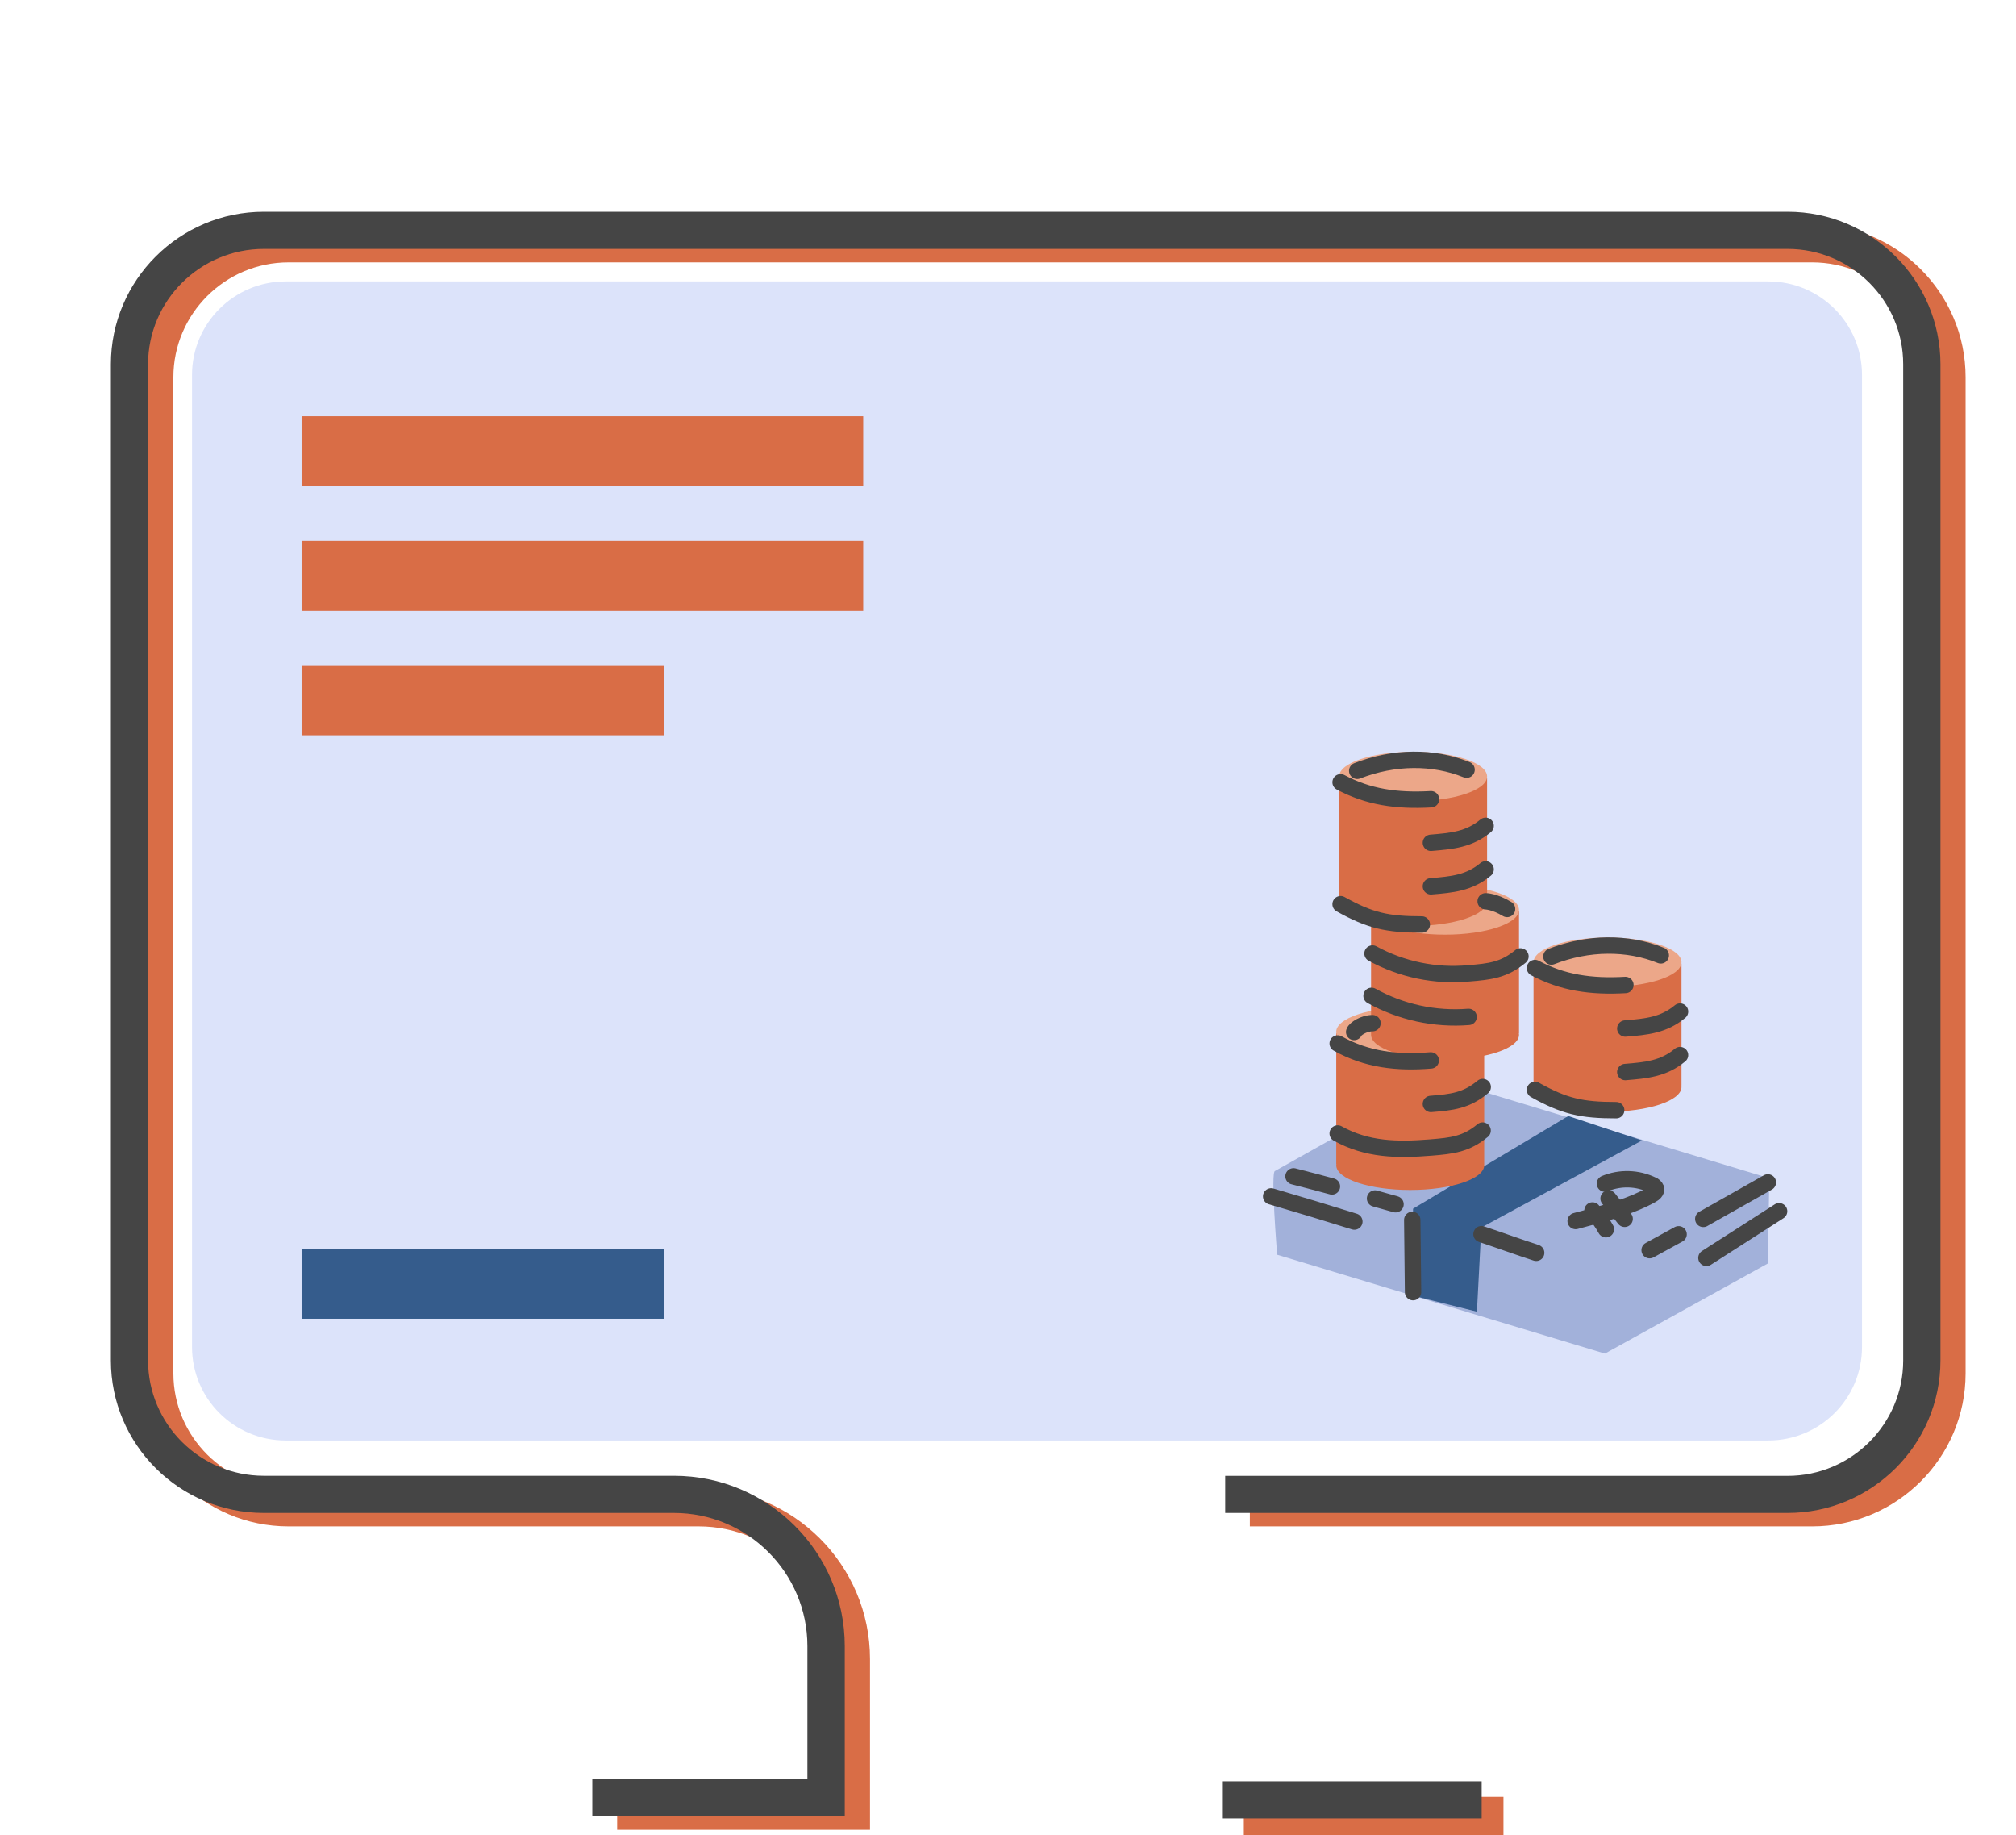 <svg width="400" height="364" viewBox="0 0 400 364" fill="none" xmlns="http://www.w3.org/2000/svg"><g clip-path="url(#clip0_1620_94)"><path d="M298.307 356.436H246.792V364H298.307V356.436Z" fill="#D96D46"/><path d="M172.62 362.98H122.451V355.415H165.036V329.109C165.036 314.586 153.205 302.785 138.643 302.785H57.247C40.467 302.785 26.815 289.169 26.815 272.432V74.83C26.815 58.093 40.467 44.477 57.247 44.477H359.569C376.348 44.477 390 58.093 390 74.83V272.432C390 289.169 376.348 302.785 359.569 302.785H247.988V295.22H359.569C372.158 295.22 382.416 284.99 382.416 272.432V74.83C382.416 62.273 372.158 52.042 359.569 52.042H57.247C44.657 52.042 34.4 62.273 34.4 74.83V272.432C34.4 284.99 44.657 295.22 57.247 295.22H138.643C157.376 295.22 172.62 310.425 172.62 329.109V362.98Z" fill="#D96D46"/><path d="M167.596 360.293H117.522V352.936H160.202V326.537C160.202 311.956 148.313 300.118 133.714 300.118H52.337C35.614 300.118 22 286.541 22 269.86V72.258C22 55.578 35.614 42 52.355 42H354.677C371.4 42 385.013 55.578 385.013 72.258V269.86C385.013 286.541 371.4 300.118 354.677 300.118H243.096V292.762H354.677C367.324 292.762 377.619 282.493 377.619 269.88V72.258C377.619 59.644 367.324 49.375 354.677 49.375H52.355C39.69 49.375 29.376 59.644 29.376 72.258V269.86C29.376 282.475 39.671 292.743 52.337 292.743H133.733C152.409 292.743 167.615 307.891 167.615 326.537V360.313L167.596 360.293Z" fill="#454545"/><path d="M350.847 55.824H56.697C46.42 55.824 38.097 64.126 38.097 74.376V267.194C38.097 277.445 46.42 285.745 56.697 285.745H350.847C361.122 285.745 369.447 277.445 369.447 267.194V74.376C369.447 64.126 361.122 55.824 350.847 55.824Z" fill="#DCE3FA"/><path d="M293.984 353.354H242.469V360.711H293.984V353.354Z" fill="#454545"/><rect x="59.838" y="82.57" width="111.436" height="13.758" fill="#D96D46"/><rect x="59.838" y="107.334" width="111.436" height="13.758" fill="#D96D46"/><rect x="59.838" y="132.098" width="71.998" height="13.758" fill="#D96D46"/><rect x="59.838" y="247.839" width="71.998" height="13.758" fill="#355C8C"/><path d="M253.004 232.27C252.038 232.199 253.41 248.896 253.41 248.896L318.435 268.506L350.768 250.629L351.047 233.724L285.661 213.946L253.004 232.27Z" fill="#A2B1DA"/><path d="M311.163 221.378L280.366 239.763L280.178 256.968L293.042 260.191L293.917 243.504L325.786 226.222L311.163 221.378Z" fill="#355C8C"/><path d="M293.951 244.811C297.636 246.041 301.103 247.311 304.798 248.516" stroke="#454545" stroke-width="3.25" stroke-linecap="round" stroke-linejoin="round"/><path d="M272.827 237.743C274.182 238.113 275.538 238.492 276.893 238.882" stroke="#454545" stroke-width="3.25" stroke-linecap="round" stroke-linejoin="round"/><path d="M256.653 233.348C259.204 233.995 261.746 234.662 264.277 235.35" stroke="#454545" stroke-width="3.25" stroke-linecap="round" stroke-linejoin="round"/><path d="M252.216 237.323C257.732 238.929 263.235 240.593 268.725 242.315" stroke="#454545" stroke-width="3.25" stroke-linecap="round" stroke-linejoin="round"/><path d="M327.305 247.99L333.054 244.839" stroke="#454545" stroke-width="3.25" stroke-linecap="round" stroke-linejoin="round"/><path d="M338.573 249.521L352.998 240.271" stroke="#454545" stroke-width="3.25" stroke-linecap="round" stroke-linejoin="round"/><path d="M337.949 241.786L350.768 234.553" stroke="#454545" stroke-width="3.25" stroke-linecap="round" stroke-linejoin="round"/><path d="M280.212 241.988L280.369 256.317" stroke="#454545" stroke-width="3.25" stroke-linecap="round" stroke-linejoin="round"/><path d="M318.436 234.791C319.932 234.173 321.541 233.878 323.158 233.925C324.776 233.971 326.366 234.358 327.824 235.06C327.991 235.119 328.144 235.212 328.273 235.333C328.402 235.455 328.503 235.603 328.571 235.767C328.708 236.306 328.159 236.748 327.676 237.017C323.763 239.188 319.396 240.377 315.076 241.546L312.626 242.207" stroke="#454545" stroke-width="3.25" stroke-linecap="round" stroke-linejoin="round"/><path d="M315.971 240.113C317 241.247 317.892 242.498 318.63 243.839" stroke="#454545" stroke-width="3.25" stroke-linecap="round" stroke-linejoin="round"/><path d="M319.163 237.749L322.35 241.77" stroke="#454545" stroke-width="3.25" stroke-linecap="round" stroke-linejoin="round"/><path d="M281.152 225.972C282.844 223.873 285.157 222.365 287.76 221.661C289 221.331 290.377 221.204 291.521 221.788C291.761 221.89 291.975 222.047 292.144 222.245C292.313 222.444 292.434 222.679 292.497 222.932C292.609 223.639 292.034 224.254 291.48 224.731C287.719 228.078 283.438 230.789 278.804 232.757" stroke="#454545" stroke-width="3.25" stroke-linecap="round" stroke-linejoin="round"/><path d="M279.379 229.988L284.096 232.484" stroke="#454545" stroke-width="3.25" stroke-linecap="round" stroke-linejoin="round"/><path d="M283.256 228.479L286.443 229.724" stroke="#454545" stroke-width="3.25" stroke-linecap="round" stroke-linejoin="round"/><path d="M294.486 204.971H265.13V230.875H265.156C265.14 230.969 265.131 231.064 265.13 231.16C265.13 233.862 271.701 236.053 279.808 236.053C287.915 236.053 294.486 233.862 294.486 231.16C294.494 231.065 294.494 230.97 294.486 230.875V204.971Z" fill="#D96D46"/><path d="M279.802 209.572C287.909 209.572 294.48 207.382 294.48 204.68C294.48 201.978 287.909 199.787 279.802 199.787C271.696 199.787 265.125 201.978 265.125 204.68C265.125 207.382 271.696 209.572 279.802 209.572Z" fill="#ECA789"/><path d="M301.394 180.793H272.038V204.971C272.03 205.068 272.03 205.165 272.038 205.262C272.038 207.964 278.609 210.154 286.716 210.154C294.823 210.154 301.394 207.964 301.394 205.262C301.394 205.164 301.383 205.067 301.362 204.971H301.394V180.793Z" fill="#D96D46"/><path d="M286.711 185.4C294.818 185.4 301.389 183.209 301.389 180.507C301.389 177.805 294.818 175.614 286.711 175.614C278.605 175.614 272.033 177.805 272.033 180.507C272.033 183.209 278.605 185.4 286.711 185.4Z" fill="#ECA789"/><path d="M295.06 154.318H265.704V178.491C265.696 178.588 265.696 178.685 265.704 178.782C265.704 181.484 272.275 183.674 280.382 183.674C288.489 183.674 295.06 181.484 295.06 178.782C295.068 178.685 295.068 178.588 295.06 178.491V154.318Z" fill="#D96D46"/><path d="M280.383 158.921C288.489 158.921 295.061 156.731 295.061 154.028C295.061 151.326 288.489 149.136 280.383 149.136C272.277 149.136 265.705 151.326 265.705 154.028C265.705 156.731 272.277 158.921 280.383 158.921Z" fill="#ECA789"/><path d="M265.991 155.174C271.411 158.077 277.074 158.932 283.936 158.541" stroke="#454545" stroke-width="3.25" stroke-miterlimit="10" stroke-linecap="round"/><path d="M283.909 167.181C288.131 166.838 291.53 166.516 294.771 163.813" stroke="#454545" stroke-width="3.25" stroke-miterlimit="10" stroke-linecap="round"/><path d="M283.909 175.816C288.131 175.473 291.53 175.151 294.771 172.448" stroke="#454545" stroke-width="3.25" stroke-miterlimit="10" stroke-linecap="round"/><path d="M265.991 179.357C271.796 182.598 275.201 183.384 282.11 183.384" stroke="#454545" stroke-width="3.25" stroke-miterlimit="10" stroke-linecap="round"/><path d="M272.324 189.143C278.148 192.32 284.787 193.69 291.393 193.08C295.615 192.742 298.434 192.42 301.68 189.718" stroke="#454545" stroke-width="3.25" stroke-miterlimit="10" stroke-linecap="round"/><path d="M272.133 197.54C278.004 200.791 284.702 202.243 291.393 201.715" stroke="#454545" stroke-width="3.25" stroke-miterlimit="10" stroke-linecap="round"/><path d="M265.415 206.987C271.22 210.228 277.269 210.888 283.887 210.349" stroke="#454545" stroke-width="3.25" stroke-miterlimit="10" stroke-linecap="round"/><path d="M283.909 218.984C288.131 218.646 290.955 218.324 294.195 215.622" stroke="#454545" stroke-width="3.25" stroke-miterlimit="10" stroke-linecap="round"/><path d="M265.415 224.842C271.22 228.083 277.269 228.167 283.887 227.629C288.11 227.291 290.933 226.969 294.174 224.267" stroke="#454545" stroke-width="3.25" stroke-miterlimit="10" stroke-linecap="round"/><path d="M269.289 152.905C276.556 150.071 284.384 150.002 290.991 152.678" stroke="#454545" stroke-width="3.25" stroke-miterlimit="10" stroke-linecap="round"/><path d="M294.771 178.783C294.771 178.783 296.502 178.783 299.025 180.309" stroke="#454545" stroke-width="3.25" stroke-miterlimit="10" stroke-linecap="round"/><path d="M268.687 204.708C268.872 204.107 270.598 202.956 272.324 202.956" stroke="#454545" stroke-width="3.25" stroke-miterlimit="10" stroke-linecap="round"/><path d="M333.627 191.159H304.271V215.343C304.263 215.439 304.263 215.536 304.271 215.633C304.271 218.335 310.842 220.526 318.949 220.526C327.056 220.526 333.627 218.335 333.627 215.633C333.626 215.536 333.617 215.439 333.6 215.343H333.627V191.159Z" fill="#D96D46"/><path d="M318.949 195.76C327.056 195.76 333.627 193.569 333.627 190.867C333.627 188.165 327.056 185.975 318.949 185.975C310.843 185.975 304.271 188.165 304.271 190.867C304.271 193.569 310.843 195.76 318.949 195.76Z" fill="#ECA789"/><path d="M304.555 192.019C309.976 194.921 315.639 195.776 322.5 195.386" stroke="#454545" stroke-width="3.25" stroke-miterlimit="10" stroke-linecap="round"/><path d="M322.474 204.022C326.696 203.679 330.095 203.357 333.341 200.654" stroke="#454545" stroke-width="3.25" stroke-miterlimit="10" stroke-linecap="round"/><path d="M322.474 212.656C326.696 212.313 330.095 211.991 333.341 209.289" stroke="#454545" stroke-width="3.25" stroke-miterlimit="10" stroke-linecap="round"/><path d="M304.555 216.197C310.361 219.438 313.765 220.224 320.674 220.224" stroke="#454545" stroke-width="3.25" stroke-miterlimit="10" stroke-linecap="round"/><path d="M307.817 189.744C315.085 186.91 322.918 186.841 329.52 189.517" stroke="#454545" stroke-width="3.25" stroke-miterlimit="10" stroke-linecap="round"/></g><defs><clipPath id="clip0_1620_94"><rect width="400" height="364" fill="white"/></clipPath></defs></svg>